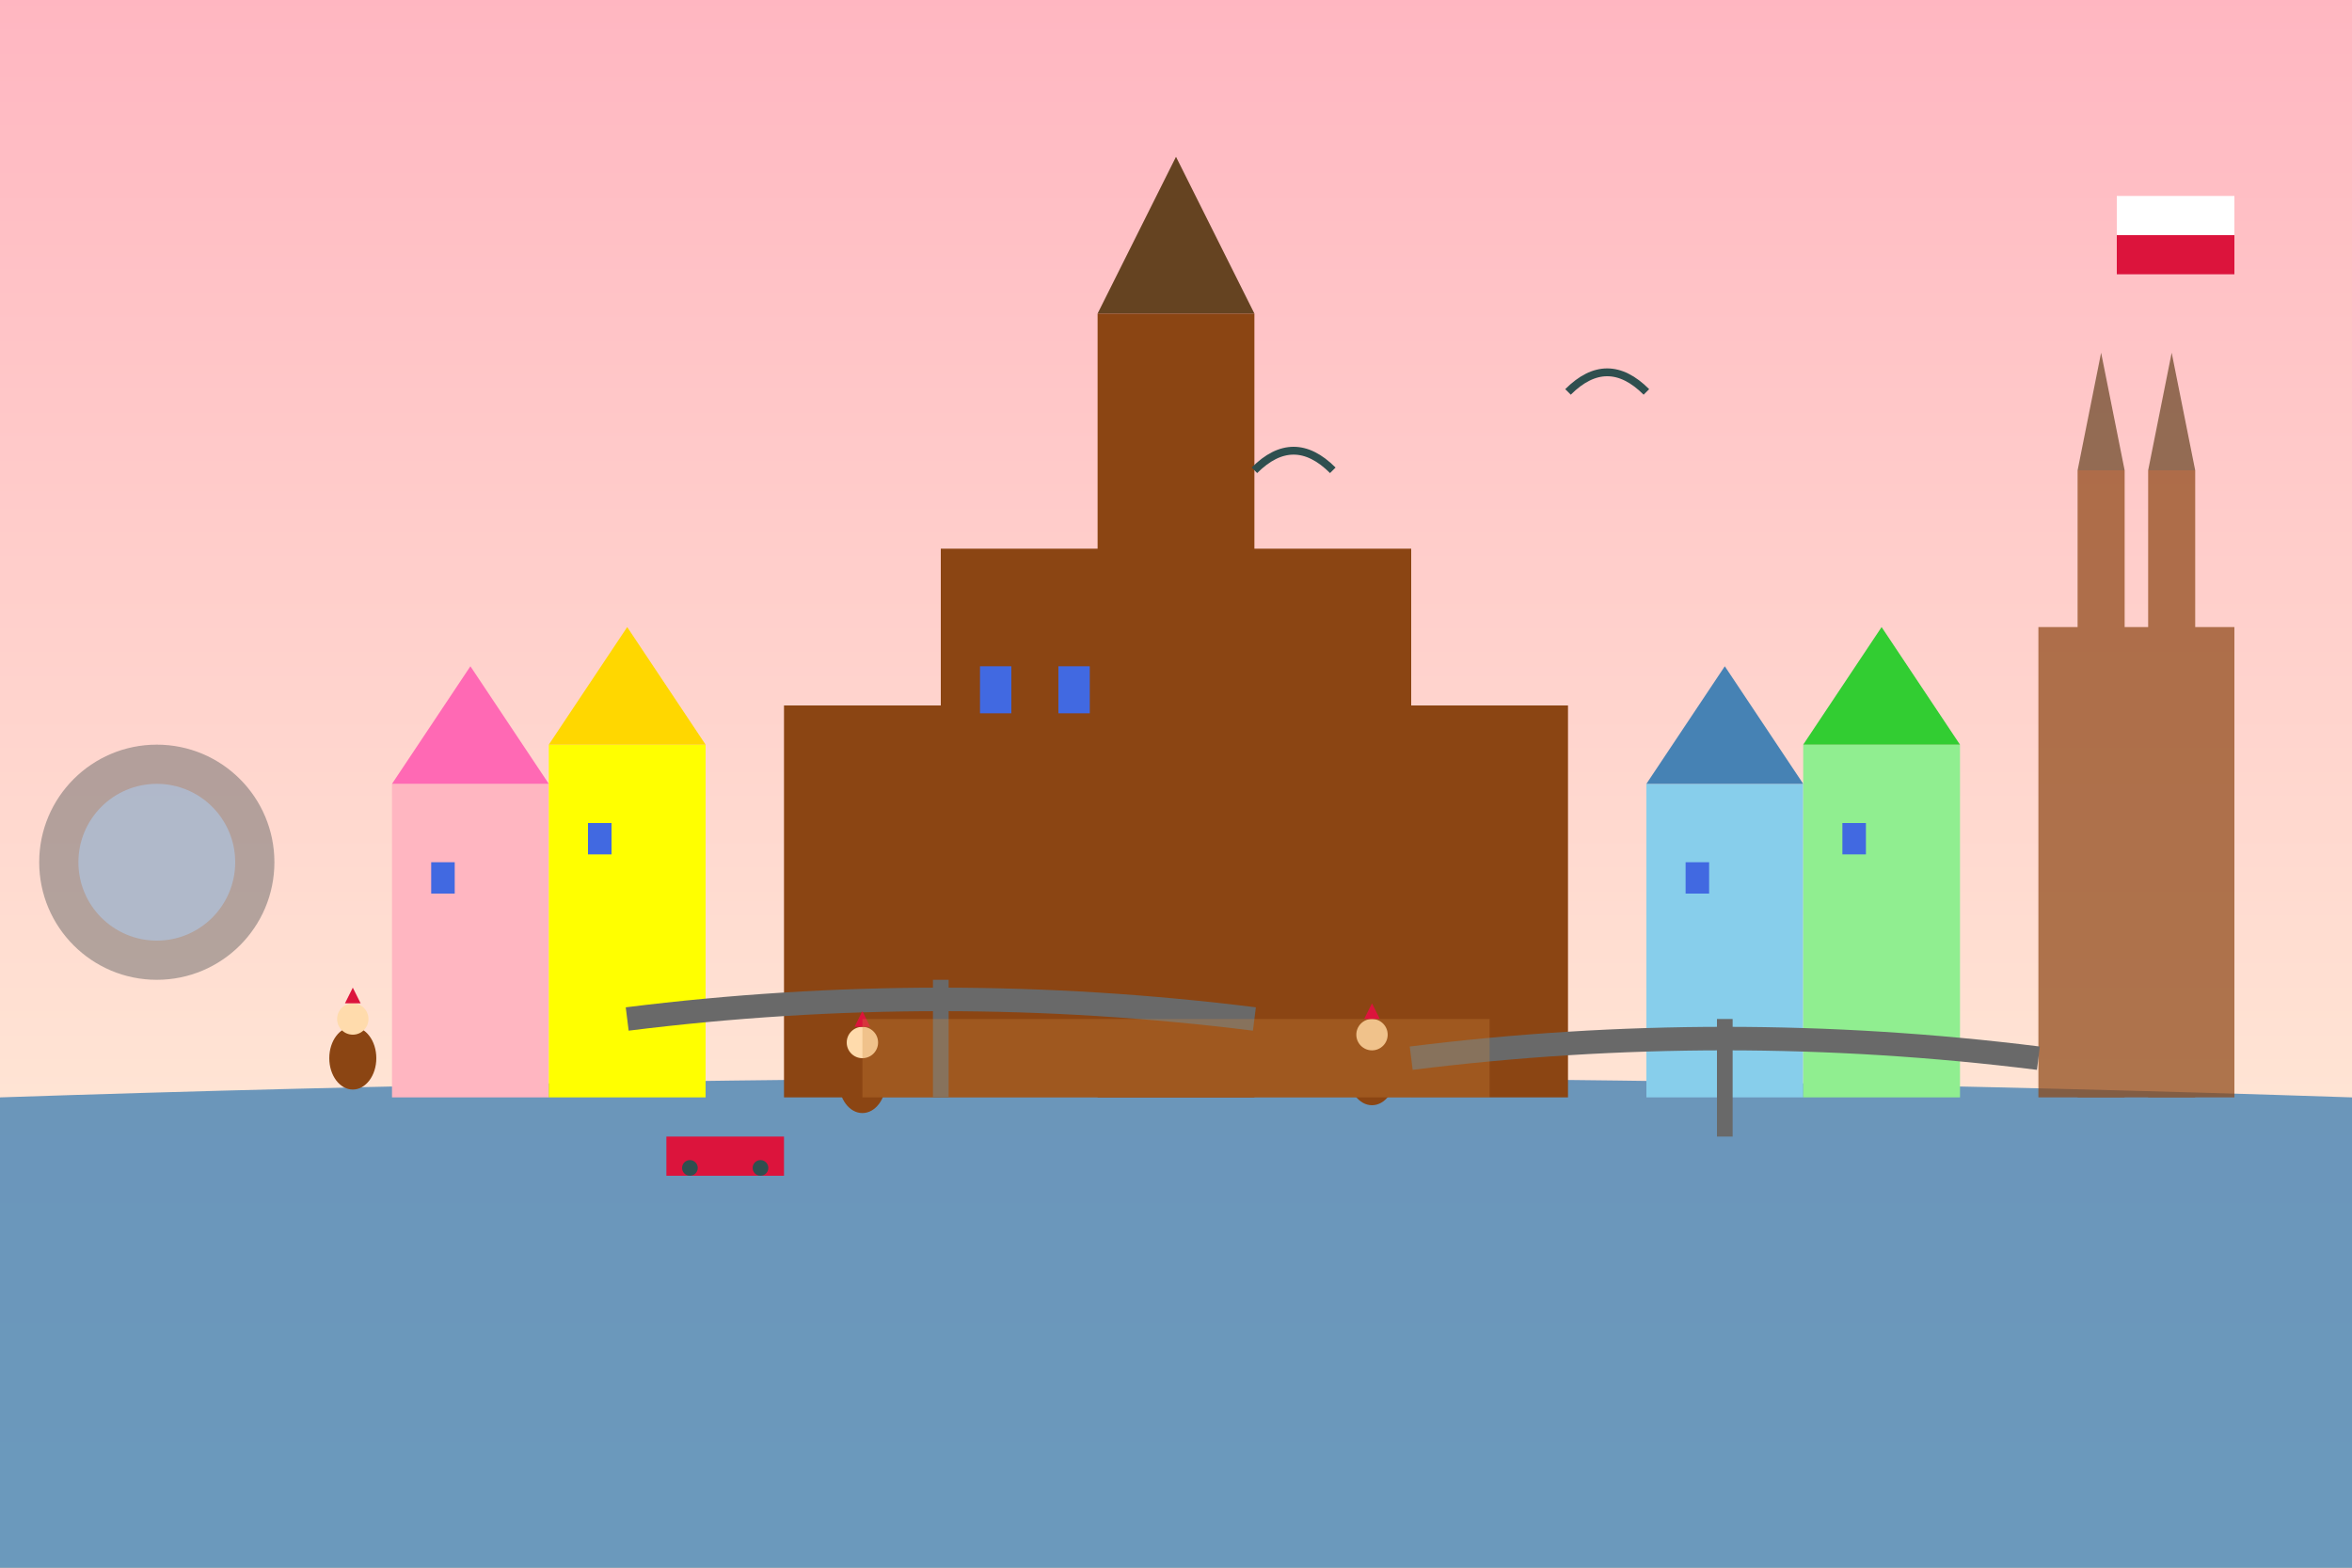 <svg width="300" height="200" viewBox="0 0 300 200" fill="none" xmlns="http://www.w3.org/2000/svg">
    <rect x="0" y="0" width="300" height="200" fill="#333333" stroke="none"/>
    <!-- Wrocław - City of 100 bridges and dwarfs -->
    <defs>
        <linearGradient id="wroclawSky" x1="0%" y1="0%" x2="0%" y2="100%">
            <stop offset="0%" style="stop-color:#FFB6C1"/>
            <stop offset="100%" style="stop-color:#FFF8DC"/>
        </linearGradient>
    </defs>
    
    <!-- Sky -->
    <rect width="300" height="200" fill="url(#wroclawSky)"/>
    
    <!-- Odra River -->
    <path d="M0 140 Q150 135, 300 140 L300 200 L0 200 Z" fill="#4682B4" opacity="0.8"/>
    
    <!-- Market Square with Gothic Town Hall -->
    <g fill="#8B4513">
        <!-- Town Hall -->
        <rect x="120" y="70" width="60" height="70"/>
        <!-- Gothic tower -->
        <rect x="140" y="40" width="20" height="100"/>
        <polygon points="140,40 150,20 160,40" fill="#654321"/>
        <!-- Side buildings -->
        <rect x="100" y="90" width="20" height="50"/>
        <rect x="180" y="90" width="20" height="50"/>
    </g>
    
    <!-- Colorful tenement houses -->
    <g>
        <!-- House 1 - Pink -->
        <rect x="50" y="100" width="20" height="40" fill="#FFB6C1"/>
        <polygon points="50,100 60,85 70,100" fill="#FF69B4"/>
        
        <!-- House 2 - Yellow -->
        <rect x="70" y="95" width="20" height="45" fill="#FFFF00"/>
        <polygon points="70,95 80,80 90,95" fill="#FFD700"/>
        
        <!-- House 3 - Light Blue -->
        <rect x="210" y="100" width="20" height="40" fill="#87CEEB"/>
        <polygon points="210,100 220,85 230,100" fill="#4682B4"/>
        
        <!-- House 4 - Light Green -->
        <rect x="230" y="95" width="20" height="45" fill="#90EE90"/>
        <polygon points="230,95 240,80 250,95" fill="#32CD32"/>
    </g>
    
    <!-- Cathedral Island (Ostrów Tumski) -->
    <g fill="#8B4513" opacity="0.7">
        <!-- Cathedral -->
        <rect x="260" y="80" width="25" height="60"/>
        <!-- Twin towers -->
        <rect x="265" y="60" width="6" height="80"/>
        <rect x="274" y="60" width="6" height="80"/>
        <polygon points="265,60 268,45 271,60" fill="#654321"/>
        <polygon points="274,60 277,45 280,60" fill="#654321"/>
    </g>
    
    <!-- Bridges over Odra -->
    <g stroke="#696969" stroke-width="3" fill="none">
        <path d="M80 130 Q120 125, 160 130"/>
        <path d="M180 135 Q220 130, 260 135"/>
        <!-- Bridge supports -->
        <line x1="120" y1="125" x2="120" y2="140" stroke="#696969" stroke-width="2"/>
        <line x1="220" y1="130" x2="220" y2="145" stroke="#696969" stroke-width="2"/>
    </g>
    
    <!-- Famous Wrocław dwarfs -->
    <g fill="#8B4513">
        <!-- Dwarf 1 -->
        <ellipse cx="45" cy="135" rx="3" ry="4"/>
        <circle cx="45" cy="130" r="2" fill="#FFDBAC"/>
        <polygon points="44,128 45,126 46,128" fill="#DC143C"/>
        
        <!-- Dwarf 2 -->
        <ellipse cx="110" cy="138" rx="3" ry="4"/>
        <circle cx="110" cy="133" r="2" fill="#FFDBAC"/>
        <polygon points="109,131 110,129 111,131" fill="#DC143C"/>
        
        <!-- Dwarf 3 -->
        <ellipse cx="175" cy="137" rx="3" ry="4"/>
        <circle cx="175" cy="132" r="2" fill="#FFDBAC"/>
        <polygon points="174,130 175,128 176,130" fill="#DC143C"/>
    </g>
    
    <!-- Centennial Hall in background -->
    <circle cx="20" cy="110" r="15" fill="#696969" opacity="0.5"/>
    <circle cx="20" cy="110" r="10" fill="#B0C4DE" opacity="0.7"/>
    
    <!-- Windows on buildings -->
    <g fill="#4169E1">
        <rect x="125" y="85" width="4" height="6"/>
        <rect x="135" y="85" width="4" height="6"/>
        <rect x="55" y="110" width="3" height="4"/>
        <rect x="75" y="105" width="3" height="4"/>
        <rect x="215" y="110" width="3" height="4"/>
        <rect x="235" y="105" width="3" height="4"/>
    </g>
    
    <!-- Market square pattern -->
    <rect x="110" y="130" width="80" height="10" fill="#CD853F" opacity="0.3"/>
    
    <!-- Trams -->
    <g fill="#DC143C">
        <rect x="85" y="145" width="15" height="5"/>
        <circle cx="88" cy="149" r="1" fill="#2F4F4F"/>
        <circle cx="97" cy="149" r="1" fill="#2F4F4F"/>
    </g>
    
    <!-- Polish flag -->
    <g transform="translate(270,25)">
        <rect width="15" height="10" fill="white"/>
        <rect y="5" width="15" height="5" fill="#DC143C"/>
    </g>
    
    <!-- Birds -->
    <g stroke="#2F4F4F" stroke-width="1" fill="none">
        <path d="M200 50 Q205 45, 210 50"/>
        <path d="M160 60 Q165 55, 170 60"/>
    </g>
</svg>
